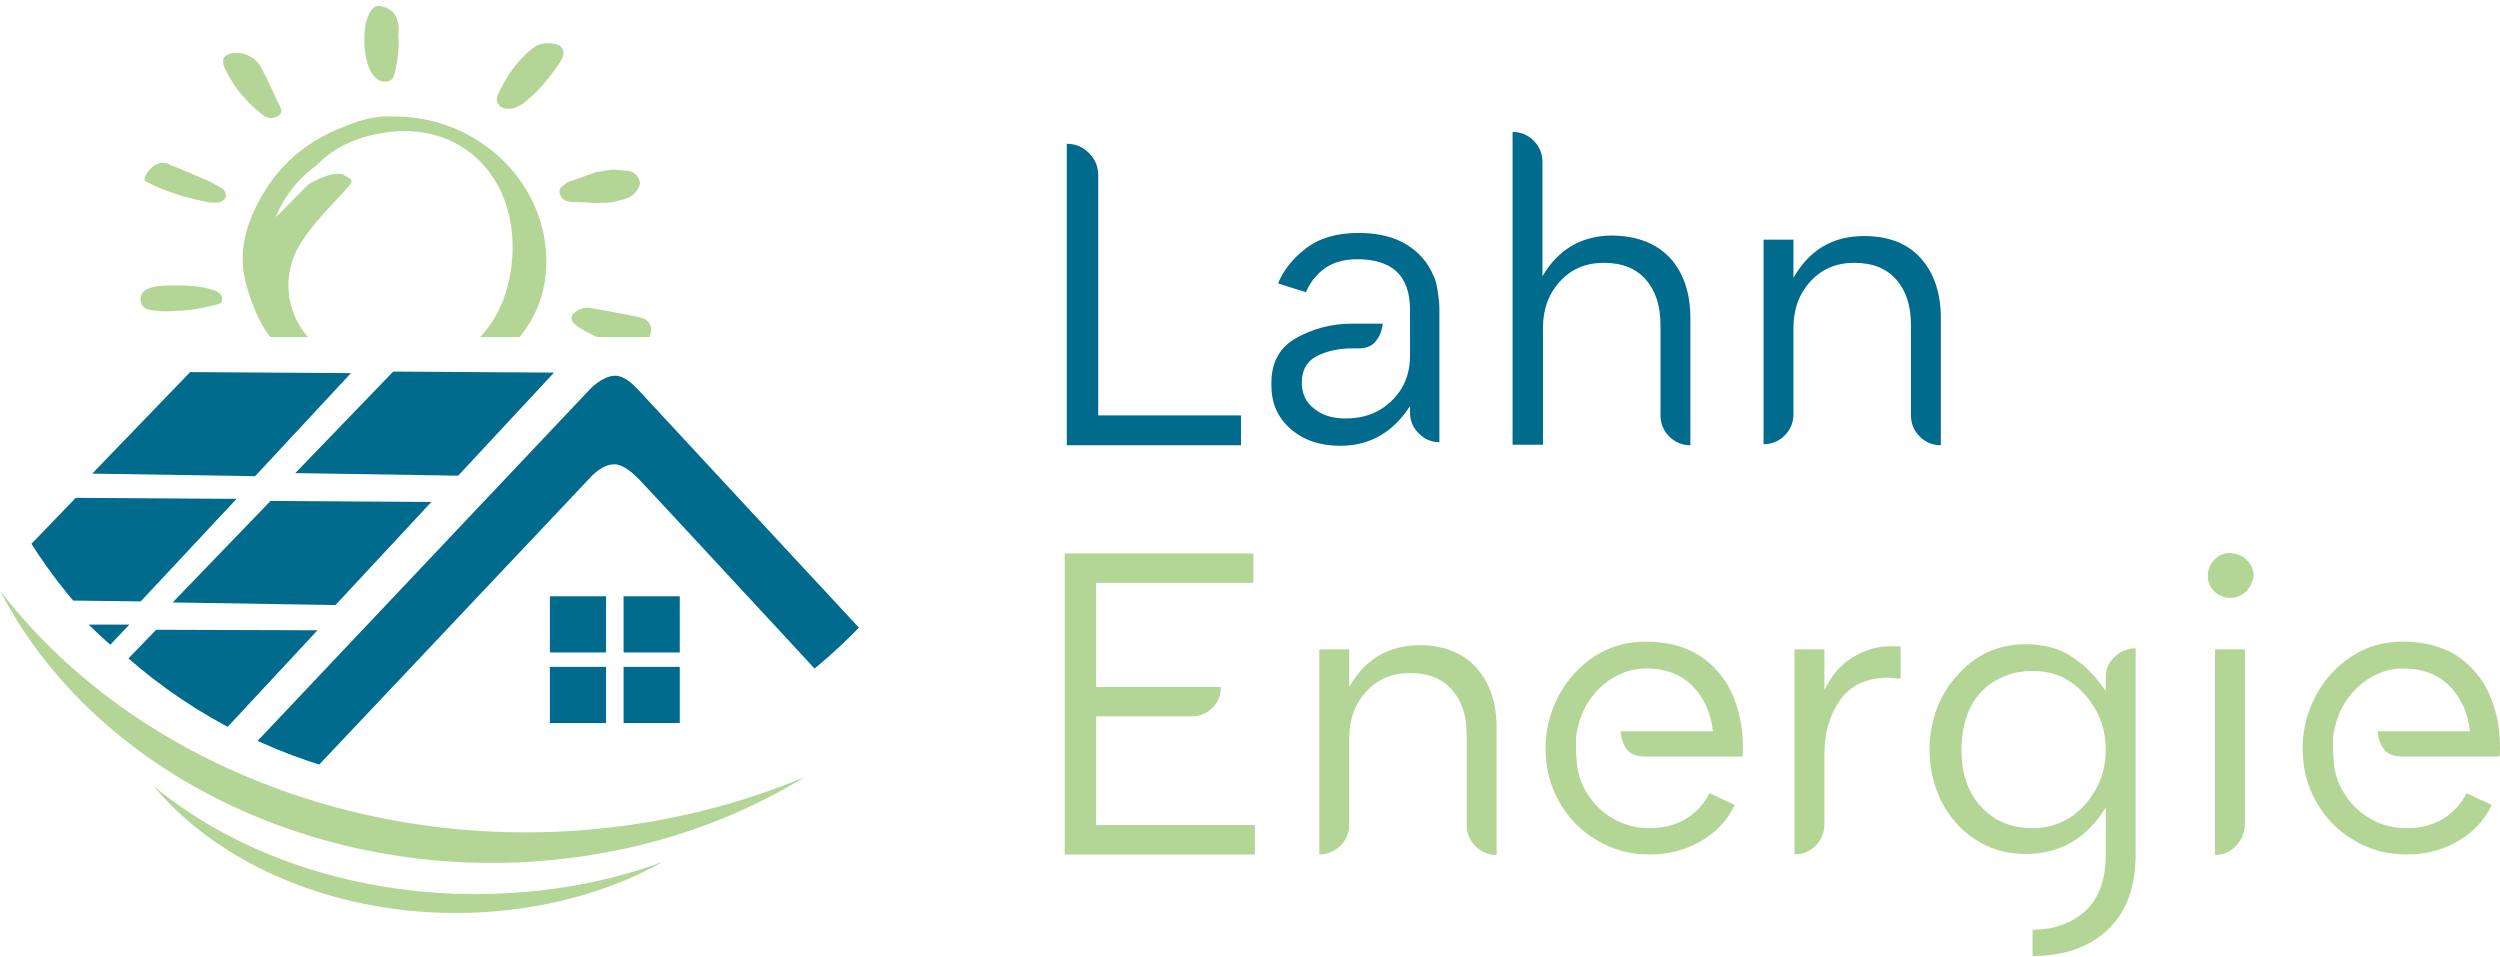 <?xml version="1.0" encoding="utf-8"?>
<!-- Generator: Adobe Illustrator 26.4.1, SVG Export Plug-In . SVG Version: 6.00 Build 0)  -->
<svg version="1.1" id="Ebene_1" xmlns="http://www.w3.org/2000/svg" xmlns:xlink="http://www.w3.org/1999/xlink" x="0px" y="0px"
	 viewBox="0 0 485.1 185.6" style="enable-background:new 0 0 485.1 185.6;" xml:space="preserve">
<style type="text/css">
	.st0{fill:#006B8D;}
	.st1{fill:#B3D596;}
	.st2{clip-path:url(#SVGID_00000106847736592009973000000011760469626152232883_);fill:#006B8D;}
	.st3{clip-path:url(#SVGID_00000079484933068325831750000016597224747018422950_);fill:#006B8D;}
	.st4{clip-path:url(#SVGID_00000181070000382093084110000004789051163788500668_);fill:#006B8D;}
	.st5{clip-path:url(#SVGID_00000090972978609206038210000009642548705419530940_);}
</style>
<g>
	<g>
		<path class="st0" d="M240.8,86.4H207V27.9c1.7,0,3.1,0.6,4.3,1.8s1.8,2.6,1.8,4.3v46.6h27.7V86.4z"/>
		<path class="st0" d="M279,56.7c0.2,1.3,0.3,2.4,0.3,3.3v25.8c-1.6,0-2.9-0.6-4-1.7c-1.1-1.1-1.7-2.4-1.7-4v-1.3
			c-3.3,5.1-7.8,7.7-13.5,7.7c-4,0-7.2-1.1-9.7-3.3c-2.5-2.2-3.7-5-3.7-8.4v-0.5c0-4,1.6-6.9,4.8-8.7c3.2-1.8,6.8-2.8,10.9-2.8h5.9
			c0,0.3-0.1,0.8-0.3,1.5c-0.2,0.7-0.6,1.4-1.3,2.2c-0.7,0.7-1.7,1.1-3,1.1h-1.3c-2.6,0-4.9,0.5-6.9,1.5c-1.9,1-2.9,2.7-2.9,5.1
			c0,2.2,0.8,3.9,2.4,5.1c1.6,1.3,3.6,1.9,6.1,1.9c3.6,0,6.5-1.1,8.9-3.4c2.4-2.3,3.6-5.2,3.6-8.9V60c0-3.2-0.9-5.7-2.6-7.3
			c-1.7-1.6-4.3-2.4-7.6-2.4c-2.6,0-4.7,0.6-6.4,1.8c-1.6,1.2-2.8,2.7-3.6,4.6L248,55c1-2.5,2.8-4.8,5.4-6.8c2.6-2,6-3,10.2-3
			c3.9,0,7,0.8,9.4,2.3c2.4,1.5,4.1,3.5,5.1,5.9C278.6,54.3,278.8,55.4,279,56.7z"/>
		<path class="st0" d="M324.1,50.1c2.6,2.9,3.9,6.8,3.9,11.6v24.7c-1.6,0-3-0.6-4.1-1.7c-1.1-1.1-1.7-2.5-1.7-4.1V63.1
			c0-3.7-0.9-6.6-2.8-8.8c-1.9-2.2-4.6-3.3-8.2-3.3c-3.5,0-6.3,1.2-8.5,3.6c-2.2,2.4-3.3,5.4-3.3,9v22.7h-5.9V25.6
			c1.6,0,3,0.6,4.1,1.7c1.1,1.1,1.7,2.5,1.7,4.1v22.2c3.1-5.3,7.7-7.9,13.6-7.9C317.7,45.8,321.4,47.2,324.1,50.1z"/>
		<path class="st0" d="M372.7,50.1c2.6,2.9,3.9,6.8,3.9,11.6v24.7c-1.6,0-3-0.6-4.1-1.7s-1.7-2.5-1.7-4.1V63.1
			c0-3.7-0.9-6.6-2.8-8.8c-1.9-2.2-4.6-3.3-8.2-3.3c-3.5,0-6.3,1.2-8.5,3.6c-2.2,2.4-3.3,5.4-3.3,9v16.8c0,1.6-0.6,3-1.7,4.1
			c-1.1,1.1-2.5,1.7-4.1,1.7V46.5h5.8v7.4c3.1-5.4,7.6-8.1,13.7-8.1C366.4,45.8,370.1,47.2,372.7,50.1z"/>
	</g>
	<g>
		<path class="st1" d="M243.5,165.8h-36.9v-58.4h36.6v5.7h-30.5v20.2h24.2c0,1.6-0.5,2.9-1.6,4c-1.1,1.1-2.4,1.7-4,1.7h-18.6v21.1
			h30.8V165.8z"/>
		<path class="st1" d="M286.5,129.6c2.6,2.9,3.9,6.8,3.9,11.6v24.7c-1.6,0-3-0.6-4.1-1.7s-1.7-2.5-1.7-4.1v-17.4
			c0-3.7-0.9-6.6-2.8-8.8c-1.9-2.2-4.6-3.3-8.2-3.3c-3.5,0-6.3,1.2-8.5,3.6c-2.2,2.4-3.3,5.4-3.3,9V160c0,1.6-0.6,3-1.7,4.1
			c-1.1,1.1-2.5,1.7-4.1,1.7V126h5.8v7.3c3.1-5.4,7.6-8.1,13.7-8.1C280.2,125.2,283.9,126.7,286.5,129.6z"/>
		<path class="st1" d="M332.4,142.1c-0.4-3.7-1.7-6.7-4-9c-2.3-2.3-5.3-3.4-9-3.4c-2.2,0-4.3,0.6-6.2,1.7c-1.9,1.1-3.5,2.6-4.8,4.5
			c-1.3,1.9-2,3.9-2.4,6.1c-0.1,0.2-0.2,0.8-0.2,1.8v0.1c0,1.2,0,2.3,0.1,3.2c0.1,2.6,0.8,4.9,2.1,6.9c1.3,2.1,3,3.7,5.1,4.9
			c2.1,1.2,4.5,1.8,7,1.8c2.7,0,5-0.6,7-1.8c2-1.2,3.5-2.8,4.6-5l4.9,2.3c-1.5,3.1-3.7,5.4-6.7,7.1c-3,1.7-6.2,2.5-9.8,2.5
			c-3.8,0-7.2-0.9-10.3-2.8c-3.1-1.8-5.5-4.3-7.3-7.5c-1.8-3.2-2.6-6.6-2.6-10.4c0-3.6,0.9-7,2.6-10.2c1.7-3.1,4-5.7,7-7.6
			c3-1.9,6.2-2.8,9.9-2.8c4,0,7.4,0.9,10.2,2.6c2.8,1.8,4.9,4.2,6.4,7.3c1.4,3.1,2.2,6.6,2.2,10.5c0,0.9,0,1.5-0.1,1.9h-18.8
			c-1.8,0-3-0.5-3.7-1.5c-0.7-1-1-2-1.1-3v-0.4H332.4z"/>
		<path class="st1" d="M368.8,125.5v6.2c-1-0.1-1.8-0.2-2.3-0.2c-4.3,0-7.5,1.5-9.5,4.4c-2,2.9-3,6.4-3,10.5V160
			c0,1.6-0.6,3-1.7,4.1c-1.1,1.1-2.5,1.7-4.1,1.7V126h5.8v7.9c1.4-2.9,3.2-5,5.6-6.4c2.3-1.4,4.7-2.1,7.2-2.1
			C367.8,125.4,368.4,125.4,368.8,125.5z"/>
		<path class="st1" d="M410.3,127.5c1.1-1.1,2.5-1.7,4.1-1.7v40c0,6.3-1.8,11.2-5.4,14.6s-8.5,5.1-14.6,5.1v-5.1
			c4.1,0,7.5-1.2,10.2-3.6c2.6-2.4,4-6,4-10.9v-9.2c-3.7,6-8.9,9-15.5,9c-3.7,0-6.9-0.9-9.8-2.8c-2.8-1.8-5-4.3-6.6-7.4
			c-1.5-3.1-2.3-6.5-2.3-10.1c0-3.5,0.8-6.8,2.3-9.9c1.6-3.1,3.8-5.6,6.6-7.6c2.8-1.9,6.1-2.9,9.7-2.9c3.6,0,6.6,0.8,9.1,2.5
			c2.5,1.6,4.6,3.8,6.5,6.6v-2.6C408.6,129.9,409.1,128.6,410.3,127.5z M401.6,158.7c2.1-1.4,3.8-3.2,5.1-5.6
			c1.3-2.3,1.9-4.9,1.9-7.6c0-2.8-0.6-5.3-1.9-7.7c-1.3-2.3-3-4.2-5.1-5.6c-2.1-1.4-4.5-2-7.1-2c-1.9,0-3.8,0.3-5.5,1
			s-3.2,1.6-4.4,2.9c-1.3,1.3-2.4,3-3,5c-0.7,2-1,4.2-1,6.4c0,5.3,1.7,9.4,5,12.2c1.2,1,2.6,1.8,4.1,2.3c1.6,0.5,3.2,0.7,4.9,0.7
			C397.1,160.7,399.4,160,401.6,158.7z"/>
		<path class="st1" d="M435.7,114.9c-0.9,0.8-2.1,1.2-3.3,1.1c-1.1-0.1-2-0.5-2.8-1.3c-0.8-0.8-1.2-1.8-1.2-2.9
			c0-1.2,0.4-2.3,1.3-3.2c0.8-0.9,1.8-1.3,3-1.3c0.2,0,0.6,0.1,1.2,0.2c0.9,0.2,1.7,0.7,2.4,1.5c0.6,0.8,1,1.7,1,2.7
			C437.1,113,436.6,114.1,435.7,114.9z M435.6,126v33.9c0,1.6-0.6,3-1.7,4.2c-1.1,1.2-2.5,1.8-4.1,1.8V126H435.6z"/>
		<path class="st1" d="M479.3,142.1c-0.4-3.7-1.7-6.7-4-9c-2.3-2.3-5.3-3.4-9-3.4c-2.2,0-4.3,0.6-6.2,1.7c-1.9,1.1-3.5,2.6-4.8,4.5
			c-1.3,1.9-2,3.9-2.4,6.1c-0.1,0.2-0.2,0.8-0.2,1.8v0.1c0,1.2,0,2.3,0.1,3.2c0.1,2.6,0.8,4.9,2.1,6.9c1.3,2.1,3,3.7,5.1,4.9
			c2.1,1.2,4.5,1.8,7,1.8c2.7,0,5-0.6,7-1.8c2-1.2,3.5-2.8,4.6-5l4.9,2.3c-1.5,3.1-3.7,5.4-6.7,7.1c-3,1.7-6.2,2.5-9.8,2.5
			c-3.8,0-7.2-0.9-10.3-2.8c-3.1-1.8-5.5-4.3-7.3-7.5c-1.8-3.2-2.6-6.6-2.6-10.4c0-3.6,0.9-7,2.6-10.2c1.7-3.1,4-5.7,7-7.6
			c3-1.9,6.2-2.8,9.9-2.8c4,0,7.4,0.9,10.2,2.6c2.8,1.8,4.9,4.2,6.4,7.3c1.4,3.1,2.2,6.6,2.2,10.5c0,0.9,0,1.5-0.1,1.9h-18.8
			c-1.8,0-3-0.5-3.7-1.5c-0.7-1-1-2-1.1-3v-0.4H479.3z"/>
	</g>
	<path class="st1" d="M132.1,158.3C80.2,169.5,27.6,150.6,0,114.6c20.1,38.9,71,60.9,121.1,50.1c13-2.8,24.7-7.6,35-13.9
		C148.6,153.9,140.6,156.5,132.1,158.3z"/>
	<polygon class="st0" points="17.9,91.9 36.9,72.2 68.1,72.4 49.5,92.4 	"/>
	<polygon class="st0" points="57.3,91.8 76.3,72.1 107.5,72.3 88.9,92.3 	"/>
	<polygon class="st0" points="33.5,116.9 52.5,97.2 83.7,97.4 65.1,117.4 	"/>
	<g>
		<defs>
			<circle id="SVGID_1_" cx="92.8" cy="50.3" r="102.8"/>
		</defs>
		<clipPath id="SVGID_00000006687058114049783540000001354948606408928668_">
			<use xlink:href="#SVGID_1_"  style="overflow:visible;"/>
		</clipPath>
		<path style="clip-path:url(#SVGID_00000006687058114049783540000001354948606408928668_);fill:#006B8D;" d="M114.5,92.7
			c0,0,2.3-2.7,4.8-2.6c1.5,0,3.3,1.5,4.6,2.8c0.9,0.9,26,28,40.9,44.1c3.5-2.1,6.7-4.4,9.4-7.1c-8.2-8.8-49.2-53-50.3-54.2
			c-1.2-1.3-2.8-2.8-4.6-2.8c-2.5,0.1-4.8,2.6-4.8,2.6L49,144.8c3.9,1.3,8.2,2.5,12.9,3.6L114.5,92.7z"/>
	</g>
	<g>
		<defs>
			<circle id="SVGID_00000128486383332928867450000011882415709092026044_" cx="92.8" cy="50.3" r="102.8"/>
		</defs>
		<clipPath id="SVGID_00000165923067395134762280000015348036487210827661_">
			<use xlink:href="#SVGID_00000128486383332928867450000011882415709092026044_"  style="overflow:visible;"/>
		</clipPath>
		<polygon style="clip-path:url(#SVGID_00000165923067395134762280000015348036487210827661_);fill:#006B8D;" points="-4.3,116.3 
			14.7,96.6 45.9,96.8 27.3,116.7 		"/>
	</g>
	<g>
		<defs>
			<circle id="SVGID_00000063614602250985506370000006077191559084364439_" cx="92.5" cy="50.3" r="102.8"/>
		</defs>
		<clipPath id="SVGID_00000044883044479973490540000005194886022466857881_">
			<use xlink:href="#SVGID_00000063614602250985506370000006077191559084364439_"  style="overflow:visible;"/>
		</clipPath>
		<path style="clip-path:url(#SVGID_00000044883044479973490540000005194886022466857881_);fill:#006B8D;" d="M41.4,142.3l1.6,0
			l18.6-20l-31.3-0.1l-8.6,8.9C26.5,135,32.9,138.9,41.4,142.3z"/>
	</g>
	<path class="st1" d="M85.6,173.3c-22.3-1.4-41.9-9.2-55.8-20.8C41,166,60.3,175.6,83,177c17.2,1,33.2-2.8,45.7-9.8
		C116,171.9,101.2,174.2,85.6,173.3z"/>
	<path class="st0" d="M21.4,125.1l3.7-3.9l-7.9,0C18.2,122.2,19.6,123.5,21.4,125.1z"/>
	<rect x="106.7" y="115.7" class="st0" width="10.9" height="10.9"/>
	<rect x="121" y="115.7" class="st0" width="10.9" height="10.9"/>
	<rect x="106.7" y="129.4" class="st0" width="10.9" height="10.9"/>
	<rect x="121" y="129.4" class="st0" width="10.9" height="10.9"/>
	<g>
		<defs>
			<rect id="SVGID_00000037654825254893482080000011655377862347174274_" x="14.9" y="-31.1" width="137.4" height="96.5"/>
		</defs>
		<clipPath id="SVGID_00000132051212414242919390000013790031383041593989_">
			<use xlink:href="#SVGID_00000037654825254893482080000011655377862347174274_"  style="overflow:visible;"/>
		</clipPath>
		<g style="clip-path:url(#SVGID_00000132051212414242919390000013790031383041593989_);">
			<path class="st1" d="M76.5,22.6c16.6,0,29.9,13.2,29.5,28.8c-0.2,8.7-4.8,15.2-11.8,19.9c-12.7,8.6-29.8,6.7-40.4-4.3
				c-3.1-3.2-4.6-7.1-5.9-11.3c-2-6.8-0.1-12.6,3.2-18.2c3.7-6.2,9.1-10.5,15.9-13C70.2,23.1,73.6,22.4,76.5,22.6z M53.8,41.9
				c2-2,3.9-4,5.9-6c0.5-0.4,1-0.6,1-0.6c1.8-0.9,3.6-1.8,5.7-1.5c2.3,1.2,2.3,1.2,0.6,3.1c-3,3.3-6.2,6.4-8.6,10.2
				c-4.3,6.8-2.8,15.4,3.6,20.4c3.9,3,8.4,4.5,13.2,4.7c13.2,0.5,22.7-7.7,24.1-21.1c1.7-16.4-9.7-27.9-25.1-25.3
				c-4.8,0.8-9.1,2.6-12.6,6.1c-0.1,0.1-0.1,0.1-0.2,0.2c-0.8,0.6-1.5,1.1-2.1,1.7c-2.4,2.2-4.3,4.8-5.6,7.9
				C53.3,42.3,53.8,41.9,53.8,41.9z"/>
			<path class="st1" d="M106.5,8.4c2.7,0,3.6,1.5,2.2,3.6c-1.9,2.9-4,5.5-6.7,7.7c-0.9,0.7-1.8,1.3-3,1.4c-1.8,0.2-3.1-1.1-2.4-2.7
				c1.7-3.7,4-7.1,7.4-9.5C104.9,8.5,105.7,8.3,106.5,8.4z"/>
			<path class="st1" d="M77.3,7c0.2,2.7-0.2,4.8-0.6,6.8c-0.2,0.9-0.4,1.8-1.5,2c-1.1,0.2-1.9-0.2-2.6-1c-2.3-2.5-2.6-10.3-0.5-12.9
				c0.6-0.8,1.4-0.9,2.2-0.6c1.6,0.4,2.6,1.4,2.9,3C77.5,5.4,77.3,6.5,77.3,7z"/>
			<path class="st1" d="M122.3,67.4c-3.3-0.7-7-1.9-10.3-4.1c-1.6-1.1-1.4-2.3,0.3-3.2c0.8-0.4,1.6-0.5,2.4-0.3
				c3.1,0.5,6.1,1.1,9.2,1.7c1.5,0.3,2.6,1.1,2.4,2.9C126.1,66.3,124.7,67.5,122.3,67.4z"/>
			<path class="st1" d="M43.3,12.2c-0.1-1,0.4-1.5,1.4-1.8c2.1-0.5,4.7,0.4,5.9,2.6c1.4,2.5,2.5,5.2,3.8,7.8c0.5,1.1-0.1,1.7-1.1,2
				c-1,0.3-1.9-0.1-2.7-0.8c-2.8-2.3-5.1-4.9-6.7-8.2C43.6,13.3,43.4,12.7,43.3,12.2z"/>
			<path class="st1" d="M124.2,35.6c-0.8,3-3.4,3.1-5.7,3.7c-1,0-2.1,0.1-3.1,0.1c-1.3-0.1-2.6-0.2-4-0.2c-1.2,0-2.2-0.2-2.7-1.4
				c-0.6-1.4,0.7-1.7,1.3-2.4c1.9-0.7,3.8-1.3,5.7-2c1-0.2,2.1-0.3,3.1-0.5c0.8,0.1,1.6,0.1,2.4,0.2C123,33.1,123.9,34,124.2,35.6z"
				/>
			<path class="st1" d="M83.4,94.9c-2.1-2.7-2.8-5.8-2.9-9.2c0-0.7,0.1-1.3,0.3-2c0.2-0.9,0.5-1.8,1.5-2c1.1-0.2,1.6,0.7,2,1.5
				c1.3,2.6,2.6,5.2,3.3,8c0.2,0.6,0.3,1.3,0.5,1.9c-0.3,1.5-0.8,2.8-2.7,2.7c-0.4-0.2-0.8-0.3-1.3-0.5
				C83.9,95.2,83.7,95.1,83.4,94.9z"/>
			<path class="st1" d="M32.3,31.7c-1.9-0.4-2.9,0.7-3.7,1.8c-0.2,0.5-1,1.3-0.3,1.7c3.9,2.1,8.2,3.3,12.5,4.1c0.4,0,0.9,0,1.3,0
				c0.1,0,0.3,0,0.4,0c1.4-0.5,1.8-1.4,0.8-2.6c-1-0.6-2-1.2-3.1-1.7c-1.8-0.8-3.6-1.5-5.4-2.3c-0.3-0.1-0.6-0.3-0.9-0.4
				c-0.3-0.1-0.5-0.1-0.8-0.2C33.2,31.9,32.7,31.8,32.3,31.7z"/>
			<path class="st1" d="M34.1,60.3c-1.8,0.2-3.2,0.1-4.7-0.1c-1.1-0.2-2-0.6-2.1-1.9c-0.1-1.4,0.7-2.1,1.8-2.4
				c1.4-0.5,2.9-0.5,4.4-0.5c2.7,0,5.3,0,7.9,0.9c0.9,0.3,1.8,0.8,1.7,1.8c0,1-1.1,1-1.9,1.2C38.9,59.9,36.4,60.3,34.1,60.3z"/>
			<path class="st1" d="M109.8,84.3c-0.5-0.1-1.1-0.1-1.6-0.4c-3.4-2.1-6.3-4.7-8.5-8c-0.3-0.4-0.5-1-0.1-1.4
				c0.4-0.5,0.9-0.4,1.4-0.3c1.3,0.4,2.5,0.7,3.7,1.5c2.3,1.6,4.7,3.1,7,4.7c0.7,0.5,2,0.8,1.7,2c-0.3,1.1-1.4,1.4-2.4,1.7
				C110.6,84.2,110.3,84.2,109.8,84.3z"/>
			<path class="st1" d="M54.1,88.7c1.2-2.2,2.3-4.5,4.1-6.3c0.8-0.8,1.6-1.5,2.6-2.1c1-0.6,2-0.6,2.9,0.2c0.9,0.8,1,1.7,0.6,2.8
				c-1,2.4-2.2,4.7-3.7,6.8c-2.1-0.6-4.2-0.6-6.4-0.5C54.1,89.4,54.1,89,54.1,88.7z"/>
			<path class="st1" d="M45,70.9c1.3,0.1,2.3-0.1,2.7,0.8c0.3,0.8-0.4,1.4-0.9,1.9c-2.4,2.4-5.2,4.2-8.1,5.8
				c-0.7,0.4-1.5,0.5-2.4,0.4c-1.7-0.2-2.4-1.5-1.3-2.9C37.6,73.7,41.3,71.7,45,70.9z"/>
			<path class="st1" d="M54.6,92.3c-0.1,0-0.3-0.1-0.4-0.1c-0.1-0.7-0.3-1.4-0.4-2.1c0.1-0.2,0.2-0.3,0.3-0.5
				c2.1-0.1,4.3-0.1,6.4,0.5c-0.5,0.9-1,1.9-1.9,2.6C57.5,90.8,56,91.5,54.6,92.3z"/>
			<path class="st1" d="M54.6,92.3c1.4-0.8,2.8-1.5,4,0.4c-0.7,0.8-1.7,0.9-2.7,0.9C55.5,93.2,54.6,93.2,54.6,92.3z"/>
		</g>
	</g>
</g>
</svg>
